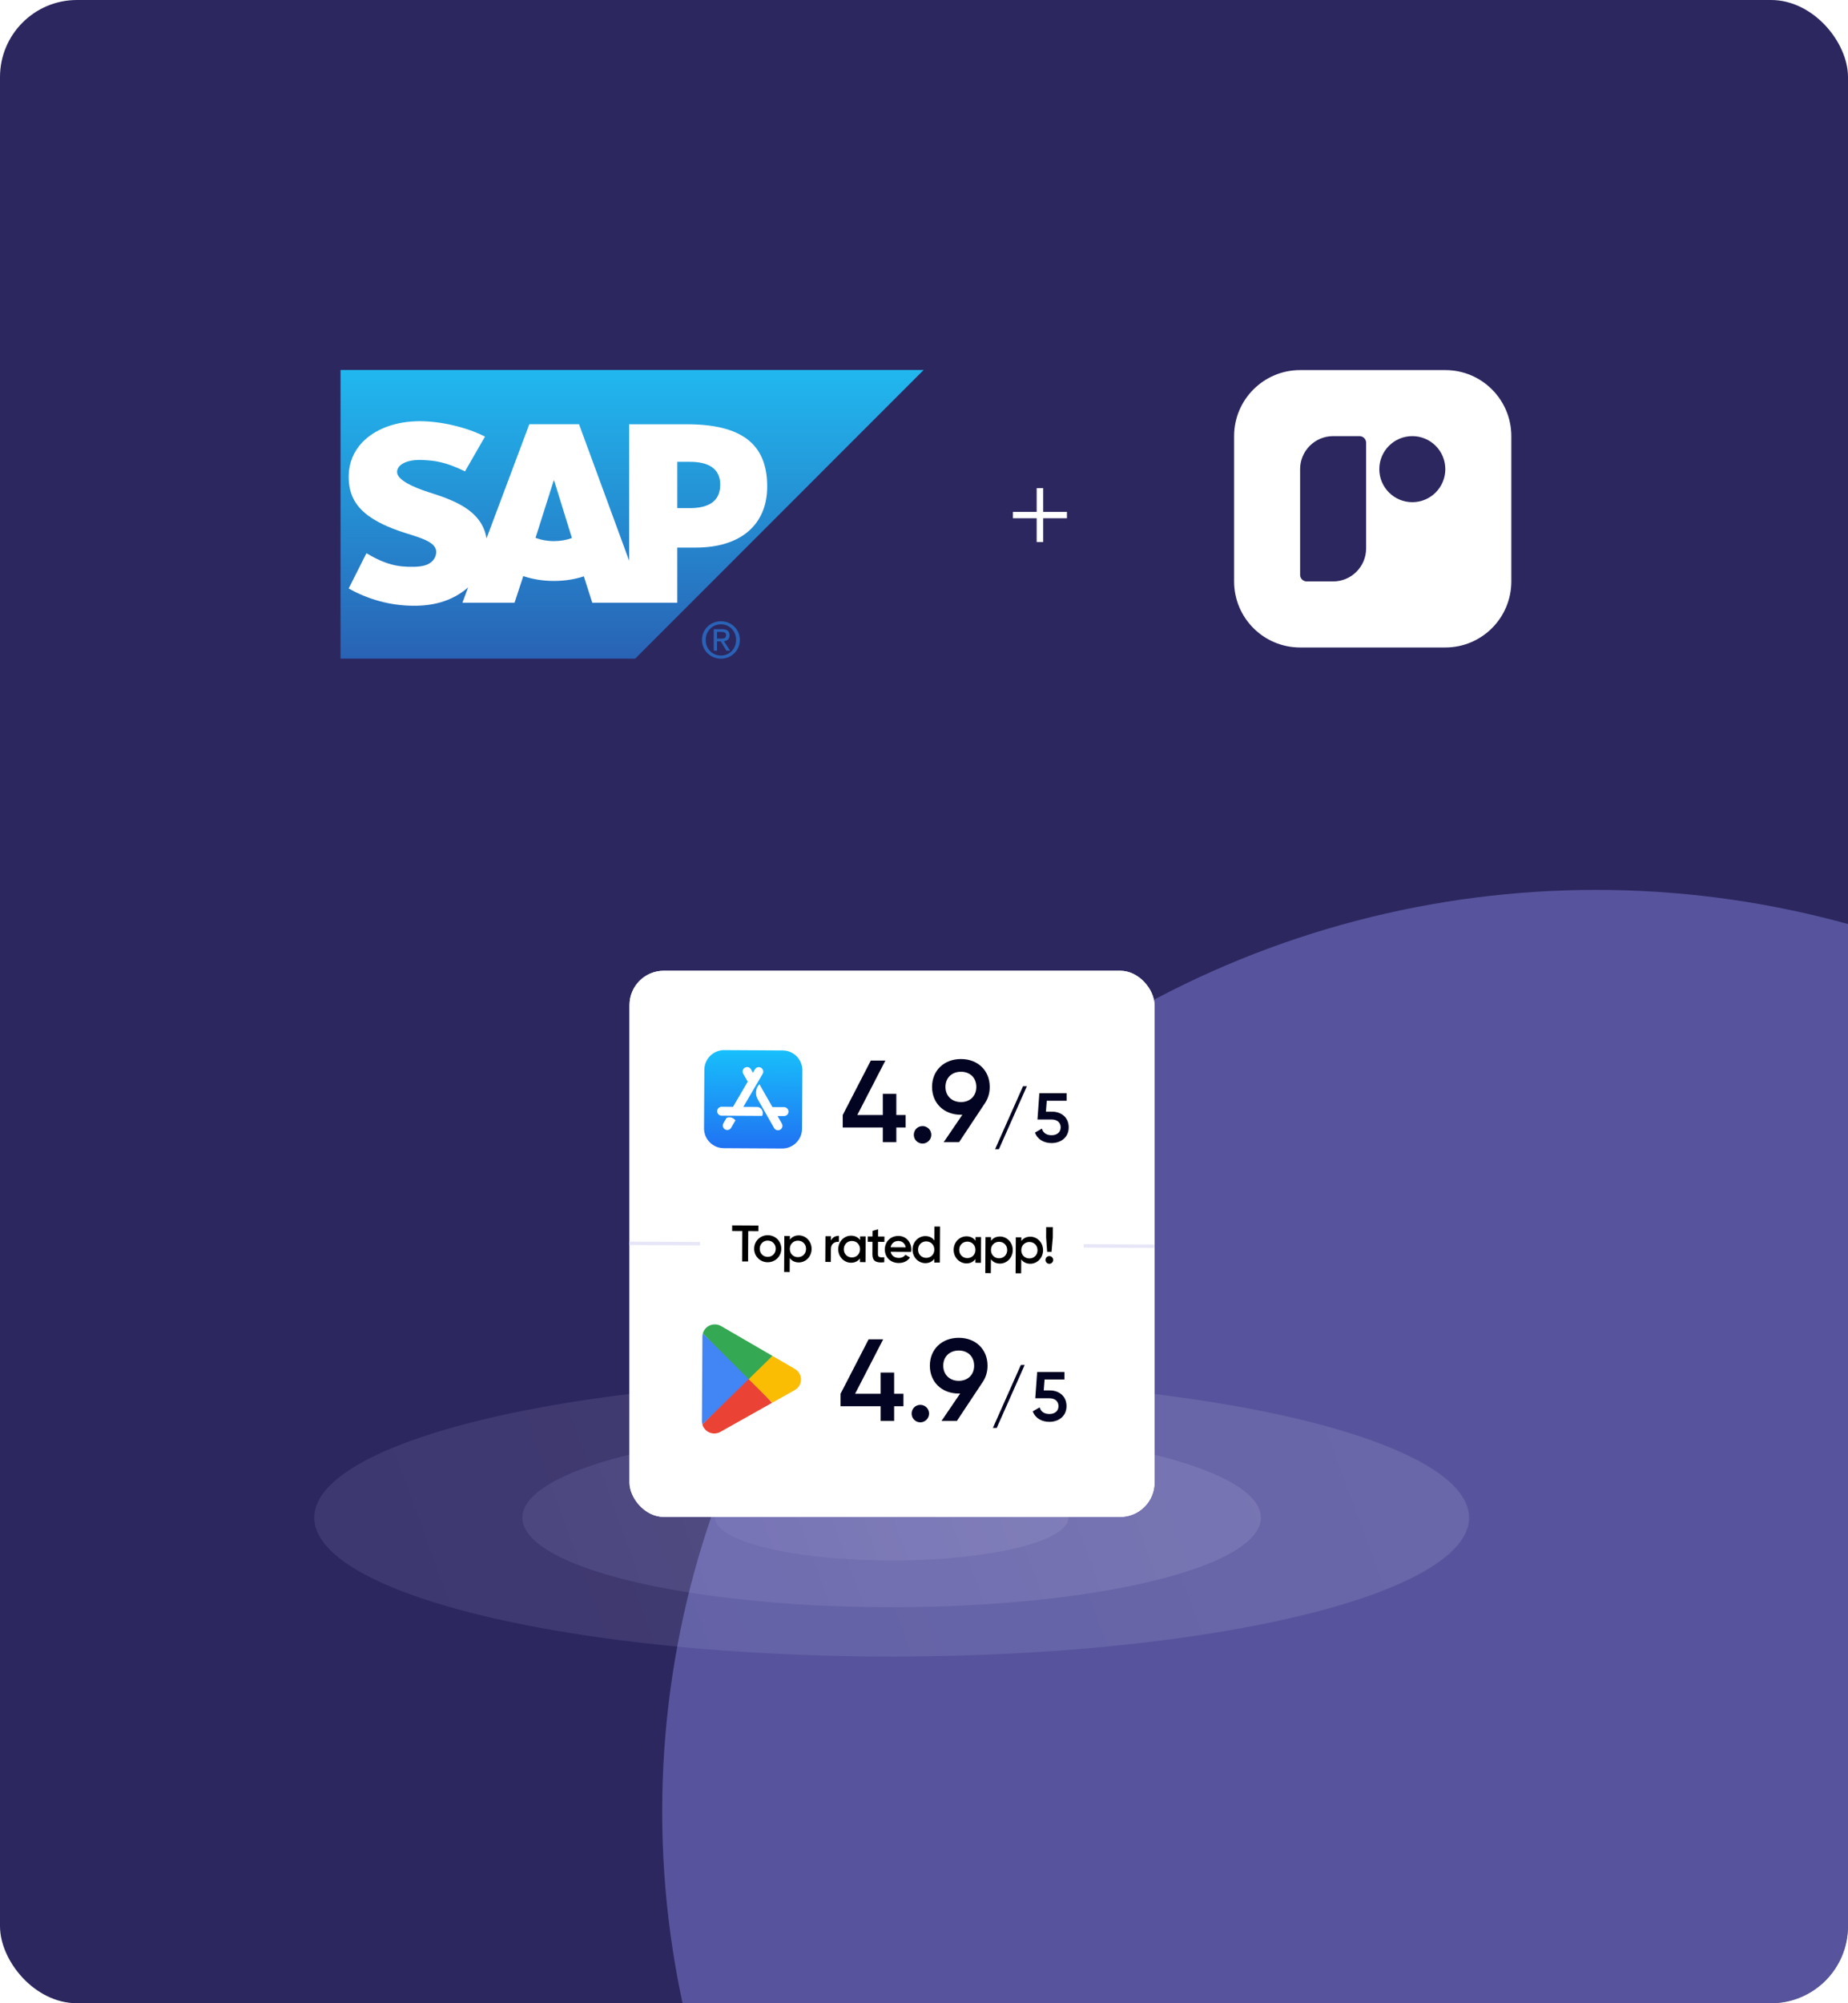 <?xml version="1.0" encoding="UTF-8"?> <svg xmlns="http://www.w3.org/2000/svg" width="480" height="520" viewBox="0 0 480 520" fill="none"><g clip-path="url(#clip0_4307_3716)"><rect width="480" height="520" rx="20" fill="#2C275F"></rect><g opacity="0.5" filter="url(#filter0_f_4307_3716)"><ellipse cx="414.569" cy="470.256" rx="242.569" ry="239.256" fill="#8282DC"></ellipse></g><g opacity="0.6"><ellipse opacity="0.2" cx="231.599" cy="393.953" rx="45.897" ry="11.117" fill="url(#paint0_linear_4307_3716)"></ellipse><ellipse opacity="0.2" cx="231.599" cy="393.953" rx="95.917" ry="23.245" fill="url(#paint1_linear_4307_3716)"></ellipse><ellipse opacity="0.2" cx="231.599" cy="393.953" rx="149.974" ry="36.047" fill="url(#paint2_linear_4307_3716)"></ellipse></g><g clip-path="url(#clip1_4307_3716)"><path fill-rule="evenodd" clip-rule="evenodd" d="M88.449 170.964H164.988L239.903 96.044H88.449V170.964Z" fill="url(#paint3_linear_4307_3716)"></path><path fill-rule="evenodd" clip-rule="evenodd" d="M179.207 131.895H175.92V119.878H179.207C183.588 119.878 187.074 121.332 187.074 125.818C187.074 130.441 183.588 131.895 179.207 131.895ZM143.876 140.464C142.139 140.464 140.505 140.156 139.098 139.62L143.826 124.715H143.923L148.553 139.664C147.163 140.168 145.572 140.464 143.876 140.464ZM178.33 110.129L163.422 110.125V145.568L150.398 110.125H137.485L126.364 139.763C125.186 132.294 117.454 129.707 111.369 127.772C107.346 126.485 103.095 124.585 103.133 122.488C103.16 120.769 105.421 119.17 109.879 119.412C112.877 119.574 115.526 119.812 120.783 122.353L125.973 113.331C121.163 110.885 114.524 109.344 109.085 109.335H109.049C102.705 109.335 97.415 111.396 94.14 114.781C91.857 117.148 90.625 120.147 90.571 123.475C90.49 128.053 92.167 131.294 95.695 133.887C98.665 136.065 102.472 137.482 105.827 138.527C109.964 139.804 113.343 140.918 113.301 143.295C113.283 144.162 112.95 144.966 112.327 145.619C111.292 146.687 109.71 147.088 107.521 147.13C103.293 147.214 100.163 146.553 95.176 143.607L90.571 152.751C95.55 155.582 101.441 157.24 107.446 157.24L108.22 157.234C113.455 157.142 117.675 155.644 121.054 152.93C121.239 152.781 121.42 152.619 121.597 152.461L120.106 156.458H133.644L135.918 149.546C138.297 150.348 141.002 150.803 143.876 150.803C146.67 150.803 149.312 150.375 151.649 149.609L153.838 156.458H175.92V142.142H180.736C192.379 142.142 199.272 136.215 199.272 126.275C199.272 115.207 192.579 110.129 178.33 110.129Z" fill="white"></path><path d="M186.233 165.767V164.037H187.394C187.974 164.037 188.601 164.16 188.601 164.857C188.601 165.722 187.962 165.767 187.252 165.767H186.233ZM186.233 166.489H187.21L188.685 168.915H189.64L188.041 166.449C188.863 166.352 189.495 165.912 189.495 164.909C189.495 163.805 188.842 163.315 187.52 163.315H185.387V168.915H186.233V166.489ZM187.264 170.977C189.906 170.977 192.171 168.915 192.171 166.106C192.171 163.315 189.906 161.259 187.264 161.259C184.588 161.259 182.33 163.315 182.33 166.106C182.33 168.915 184.588 170.977 187.264 170.977ZM183.306 166.106C183.306 163.805 185.042 162.064 187.264 162.064C189.456 162.064 191.194 163.805 191.194 166.106C191.194 168.445 189.456 170.165 187.264 170.165C185.042 170.165 183.306 168.445 183.306 166.106Z" fill="#2962B6"></path></g><g clip-path="url(#clip2_4307_3716)"><rect x="163.51" y="251.99" width="136.352" height="141.766" rx="8.901" fill="white"></rect><rect x="163.51" y="251.989" width="136.352" height="146.643" fill="white"></rect><path d="M196.985 318.124L196.976 319.592L194.346 319.577L194.302 327.454L192.767 327.445L192.811 319.569L190.168 319.554L190.176 318.085L196.985 318.124ZM199.39 327.656C197.441 327.645 195.874 326.101 195.885 324.125C195.897 322.136 197.481 320.623 199.43 320.634C201.392 320.645 202.946 322.176 202.935 324.165C202.923 326.141 201.353 327.667 199.39 327.656ZM199.398 326.255C200.573 326.261 201.486 325.372 201.493 324.157C201.5 322.942 200.597 322.042 199.422 322.036C198.247 322.029 197.334 322.918 197.327 324.133C197.32 325.348 198.223 326.248 199.398 326.255ZM207.502 320.679C209.318 320.69 210.818 322.233 210.807 324.209C210.796 326.199 209.278 327.712 207.463 327.702C206.421 327.696 205.636 327.264 205.133 326.567L205.112 330.185L203.67 330.177L203.723 320.832L205.165 320.84L205.16 321.801C205.671 321.096 206.461 320.674 207.502 320.679ZM207.243 326.325C208.445 326.332 209.358 325.443 209.365 324.201C209.372 322.96 208.469 322.06 207.268 322.053C206.066 322.046 205.153 322.936 205.146 324.177C205.139 325.419 206.042 326.319 207.243 326.325ZM215.838 322.021C216.243 321.116 217.059 320.787 217.9 320.791L217.892 322.353C216.944 322.281 215.834 322.716 215.825 324.211L215.806 327.575L214.364 327.567L214.402 320.892L215.844 320.9L215.838 322.021ZM223.405 320.943L224.847 320.951L224.809 327.626L223.367 327.618L223.373 326.657C222.862 327.361 222.071 327.784 221.03 327.778C219.214 327.768 217.714 326.224 217.726 324.248C217.737 322.259 219.254 320.746 221.07 320.756C222.111 320.762 222.896 321.193 223.4 321.89L223.405 320.943ZM221.265 326.404C222.466 326.411 223.379 325.522 223.386 324.28C223.393 323.039 222.49 322.139 221.289 322.132C220.087 322.125 219.174 323.015 219.167 324.256C219.16 325.498 220.063 326.398 221.265 326.404ZM229.71 322.367L228.055 322.357L228.037 325.561C228.032 326.416 228.593 326.406 229.688 326.358L229.681 327.653C227.463 327.908 226.585 327.289 226.595 325.553L226.613 322.349L225.385 322.342L225.393 320.954L226.621 320.961L226.629 319.519L228.073 319.1L228.063 320.969L229.718 320.978L229.71 322.367ZM231.331 324.939C231.552 325.982 232.39 326.52 233.458 326.526C234.259 326.531 234.862 326.174 235.185 325.708L236.369 326.409C235.75 327.314 234.746 327.855 233.437 327.848C231.234 327.836 229.814 326.319 229.826 324.316C229.837 322.341 231.274 320.813 233.37 320.825C235.359 320.836 236.712 322.446 236.701 324.368C236.7 324.569 236.672 324.782 236.644 324.969L231.331 324.939ZM231.324 323.764L235.249 323.786C235.055 322.637 234.217 322.138 233.349 322.133C232.268 322.127 231.53 322.764 231.324 323.764ZM242.717 318.381L244.159 318.389L244.107 327.735L242.665 327.726L242.67 326.765C242.159 327.47 241.369 327.893 240.327 327.887C238.512 327.877 237.012 326.333 237.023 324.357C237.034 322.368 238.551 320.854 240.367 320.864C241.408 320.87 242.194 321.302 242.697 321.999L242.717 318.381ZM240.562 326.513C241.764 326.52 242.677 325.63 242.684 324.389C242.691 323.147 241.788 322.248 240.586 322.241C239.385 322.234 238.472 323.123 238.465 324.365C238.458 325.607 239.361 326.506 240.562 326.513ZM253.381 321.111L254.823 321.119L254.786 327.795L253.344 327.787L253.349 326.825C252.838 327.53 252.048 327.953 251.006 327.947C249.191 327.937 247.691 326.393 247.702 324.417C247.713 322.428 249.23 320.914 251.046 320.925C252.087 320.93 252.873 321.362 253.376 322.059L253.381 321.111ZM251.241 326.573C252.443 326.58 253.355 325.691 253.362 324.449C253.369 323.207 252.467 322.308 251.265 322.301C250.064 322.294 249.151 323.184 249.144 324.425C249.137 325.667 250.039 326.566 251.241 326.573ZM259.749 320.974C261.565 320.984 263.065 322.528 263.053 324.504C263.042 326.493 261.525 328.006 259.709 327.996C258.668 327.99 257.883 327.559 257.379 326.861L257.359 330.479L255.917 330.471L255.97 321.126L257.412 321.134L257.406 322.095C257.917 321.391 258.708 320.968 259.749 320.974ZM259.49 326.62C260.692 326.626 261.605 325.737 261.612 324.495C261.619 323.254 260.716 322.354 259.514 322.347C258.313 322.341 257.4 323.23 257.393 324.472C257.386 325.713 258.289 326.613 259.49 326.62ZM267.624 321.018C269.44 321.028 270.94 322.572 270.929 324.548C270.917 326.537 269.4 328.051 267.585 328.04C266.543 328.035 265.758 327.603 265.255 326.906L265.234 330.524L263.792 330.516L263.845 321.17L265.287 321.178L265.281 322.14C265.793 321.435 266.583 321.012 267.624 321.018ZM267.365 326.664C268.567 326.671 269.48 325.781 269.487 324.54C269.494 323.298 268.591 322.399 267.389 322.392C266.188 322.385 265.275 323.274 265.268 324.516C265.261 325.758 266.164 326.657 267.365 326.664ZM271.993 324.954L271.72 321.215L271.735 318.545L273.471 318.554L273.456 321.224L273.128 324.961L271.993 324.954ZM272.55 328.055C271.989 328.052 271.551 327.595 271.554 327.048C271.557 326.487 272 326.049 272.561 326.052C273.108 326.056 273.56 326.499 273.556 327.059C273.553 327.607 273.097 328.058 272.55 328.055Z" fill="black"></path><g clip-path="url(#clip3_4307_3716)"><path d="M203.291 272.671L188.118 272.585C185.277 272.569 182.963 274.857 182.947 277.699L182.861 292.875C182.845 295.713 185.133 298.027 187.975 298.043L203.151 298.128C205.99 298.144 208.306 295.857 208.322 293.015L208.408 277.842C208.421 275 206.133 272.687 203.291 272.671Z" fill="url(#paint4_linear_4307_3716)"></path><path d="M195.564 278.474L196.084 277.586C196.406 277.031 197.116 276.847 197.671 277.168C198.227 277.49 198.41 278.2 198.089 278.755L193.073 287.326L196.666 287.346C197.831 287.353 198.475 288.725 197.964 289.67L187.431 289.611C186.788 289.607 186.275 289.089 186.279 288.446C186.282 287.803 186.801 287.29 187.444 287.294L190.397 287.311L194.214 280.78L193.045 278.724C192.73 278.165 192.922 277.463 193.481 277.141C194.039 276.826 194.741 277.018 195.063 277.577L195.564 278.474ZM191.026 290.824L189.902 292.75C189.58 293.305 188.87 293.489 188.314 293.167C187.759 292.846 187.576 292.135 187.897 291.58L188.732 290.153C189.67 289.868 190.429 290.095 191.026 290.824ZM200.637 287.375L203.651 287.392C204.294 287.395 204.806 287.914 204.803 288.557C204.799 289.199 204.281 289.712 203.638 289.708L201.964 289.699L203.083 291.666C203.398 292.224 203.206 292.926 202.647 293.248C202.089 293.563 201.386 293.371 201.065 292.813C199.18 289.502 197.766 287.024 196.827 285.374C195.865 283.695 196.569 282.018 197.256 281.452C198.009 282.761 199.134 284.738 200.637 287.375Z" fill="white"></path></g><g clip-path="url(#clip4_4307_3716)"><path d="M194.374 357.358L182.423 369.738C182.554 370.212 182.791 370.649 183.117 371.017C183.442 371.385 183.848 371.673 184.302 371.86C184.756 372.047 185.247 372.128 185.738 372.096C186.228 372.064 186.704 371.921 187.131 371.677L200.541 364.139L194.374 357.358Z" fill="#EA4335"></path><path d="M206.399 355.308L200.637 351.964L194.098 357.638L200.595 364.119L206.35 360.876C206.86 360.613 207.288 360.215 207.587 359.726C207.887 359.237 208.047 358.675 208.051 358.101C208.054 357.528 207.9 356.964 207.606 356.472C207.311 355.979 206.888 355.577 206.381 355.308L206.399 355.308Z" fill="#FBBC04"></path><path d="M182.556 346.117C182.483 346.382 182.445 346.656 182.445 346.931L182.321 368.921C182.32 369.196 182.355 369.47 182.423 369.736L194.779 357.677L182.556 346.117Z" fill="#4285F4"></path><path d="M194.459 357.994L200.637 351.964L187.33 344.24C186.829 343.943 186.259 343.784 185.677 343.779C184.974 343.774 184.288 343.999 183.725 344.419C183.161 344.84 182.751 345.433 182.556 346.108L194.459 357.994Z" fill="#34A853"></path></g><path d="M235.234 289.431V292.669H232.813V296.482H229.303V292.669H218.893V289.431L226.186 275.299H229.968L222.675 289.431H229.303V283.924H232.813V289.431H235.234ZM239.624 296.845C238.353 296.845 237.354 295.816 237.354 294.576C237.354 293.305 238.353 292.306 239.624 292.306C240.865 292.306 241.894 293.305 241.894 294.576C241.894 295.816 240.865 296.845 239.624 296.845ZM257.072 282.138C257.072 283.772 256.618 285.225 255.801 286.405L249.113 296.482H245.119L249.96 289.371H249.597C245.209 289.371 242.093 286.405 242.093 282.138C242.093 277.871 245.209 274.906 249.597 274.906C253.985 274.906 257.072 277.871 257.072 282.138ZM245.573 282.138C245.573 284.529 247.297 286.072 249.597 286.072C251.897 286.072 253.592 284.559 253.592 282.138C253.592 279.717 251.897 278.204 249.597 278.204C247.297 278.204 245.573 279.717 245.573 282.138ZM259.46 298.298H258.462L265.724 281.957H266.723L259.46 298.298ZM273.266 288.566C275.572 288.566 277.588 289.982 277.588 292.633C277.588 295.302 275.482 296.718 273.139 296.718C271.215 296.718 269.49 295.829 268.818 293.995L270.616 292.96C270.942 294.085 271.814 294.685 273.139 294.685C274.556 294.685 275.5 293.904 275.5 292.633C275.5 291.362 274.556 290.599 273.176 290.599H269.472L269.962 283.772H277.043V285.733H271.886L271.669 288.566H273.266Z" fill="#030322"></path><path d="M234.663 361.793V365.031H232.242V368.844H228.732V365.031H218.322V361.793L225.615 347.661H229.397L222.104 361.793H228.732V356.286H232.242V361.793H234.663ZM239.053 369.207C237.782 369.207 236.784 368.178 236.784 366.938C236.784 365.667 237.782 364.668 239.053 364.668C240.294 364.668 241.323 365.667 241.323 366.938C241.323 368.178 240.294 369.207 239.053 369.207ZM256.501 354.5C256.501 356.134 256.047 357.587 255.23 358.767L248.542 368.844H244.548L249.39 361.733H249.026C244.639 361.733 241.522 358.767 241.522 354.5C241.522 350.233 244.639 347.268 249.026 347.268C253.414 347.268 256.501 350.233 256.501 354.5ZM245.002 354.5C245.002 356.891 246.727 358.434 249.026 358.434C251.326 358.434 253.021 356.921 253.021 354.5C253.021 352.079 251.326 350.566 249.026 350.566C246.727 350.566 245.002 352.079 245.002 354.5ZM258.889 370.66H257.891L265.153 354.319H266.152L258.889 370.66ZM272.695 360.928C275.001 360.928 277.017 362.344 277.017 364.995C277.017 367.664 274.911 369.08 272.568 369.08C270.644 369.08 268.919 368.19 268.247 366.357L270.045 365.322C270.371 366.447 271.243 367.046 272.568 367.046C273.985 367.046 274.929 366.266 274.929 364.995C274.929 363.724 273.985 362.961 272.605 362.961H268.901L269.391 356.134H276.472V358.095H271.316L271.098 360.928H272.695Z" fill="#030322"></path><line x1="163.112" y1="322.734" x2="181.803" y2="322.839" stroke="#E6E6F8" stroke-width="0.89"></line><line x1="281.487" y1="323.401" x2="300.178" y2="323.506" stroke="#E6E6F8" stroke-width="0.89"></line></g><path fill-rule="evenodd" clip-rule="evenodd" d="M320.547 113.211C320.547 103.743 328.222 96.068 337.691 96.068H375.407C384.875 96.068 392.551 103.743 392.551 113.211V150.928C392.551 160.396 384.875 168.072 375.407 168.072H337.691C328.222 168.072 320.547 160.396 320.547 150.928V113.211ZM375.407 121.783C375.407 126.517 371.569 130.355 366.835 130.355C362.101 130.355 358.263 126.517 358.263 121.783C358.263 117.049 362.101 113.211 366.835 113.211C371.569 113.211 375.407 117.049 375.407 121.783ZM346.263 113.211C341.529 113.211 337.691 117.049 337.691 121.783V149.213C337.691 150.16 338.458 150.928 339.405 150.928H346.263C350.997 150.928 354.835 147.09 354.835 142.356V114.926C354.835 113.979 354.067 113.211 353.12 113.211H346.263Z" fill="white"></path><path d="M277.126 132.878V134.532H270.956V140.702H269.267V134.532H263.097V132.878H269.267V126.708H270.956V132.878H277.126Z" fill="white"></path></g><defs><filter id="filter0_f_4307_3716" x="-159.379" y="-100.379" width="1147.9" height="1141.27" filterUnits="userSpaceOnUse" color-interpolation-filters="sRGB"><feFlood flood-opacity="0" result="BackgroundImageFix"></feFlood><feBlend mode="normal" in="SourceGraphic" in2="BackgroundImageFix" result="shape"></feBlend><feGaussianBlur stdDeviation="165.689" result="effect1_foregroundBlur_4307_3716"></feGaussianBlur></filter><linearGradient id="paint0_linear_4307_3716" x1="185.703" y1="393.953" x2="272.127" y2="362.306" gradientUnits="userSpaceOnUse"><stop stop-color="#B9B6F1"></stop><stop offset="1" stop-color="#F7F7FF"></stop></linearGradient><linearGradient id="paint1_linear_4307_3716" x1="135.682" y1="393.953" x2="316.318" y2="327.84" gradientUnits="userSpaceOnUse"><stop stop-color="#B9B6F1"></stop><stop offset="1" stop-color="#F7F7FF"></stop></linearGradient><linearGradient id="paint2_linear_4307_3716" x1="81.626" y1="393.953" x2="363.509" y2="289.929" gradientUnits="userSpaceOnUse"><stop stop-color="#B9B6F1"></stop><stop offset="1" stop-color="#F7F7FF"></stop></linearGradient><linearGradient id="paint3_linear_4307_3716" x1="164.176" y1="171.071" x2="164.176" y2="96.151" gradientUnits="userSpaceOnUse"><stop stop-color="#2962B5"></stop><stop offset="1" stop-color="#21B8EF"></stop></linearGradient><linearGradient id="paint4_linear_4307_3716" x1="195.706" y1="272.628" x2="195.563" y2="298.086" gradientUnits="userSpaceOnUse"><stop stop-color="#18BFFB"></stop><stop offset="1" stop-color="#2072F3"></stop></linearGradient><clipPath id="clip0_4307_3716"><rect width="480" height="520" rx="20" fill="white"></rect></clipPath><clipPath id="clip1_4307_3716"><rect width="151.453" height="74.932" fill="white" transform="translate(88.449 96.068)"></rect></clipPath><clipPath id="clip2_4307_3716"><rect x="163.51" y="251.99" width="136.352" height="141.766" rx="8.901" fill="white"></rect></clipPath><clipPath id="clip3_4307_3716"><rect width="25.458" height="25.458" fill="white" transform="translate(182.976 272.557) rotate(0.323)"></rect></clipPath><clipPath id="clip4_4307_3716"><rect width="25.674" height="28.33" fill="white" transform="translate(182.463 343.76) rotate(0.323)"></rect></clipPath></defs></svg> 